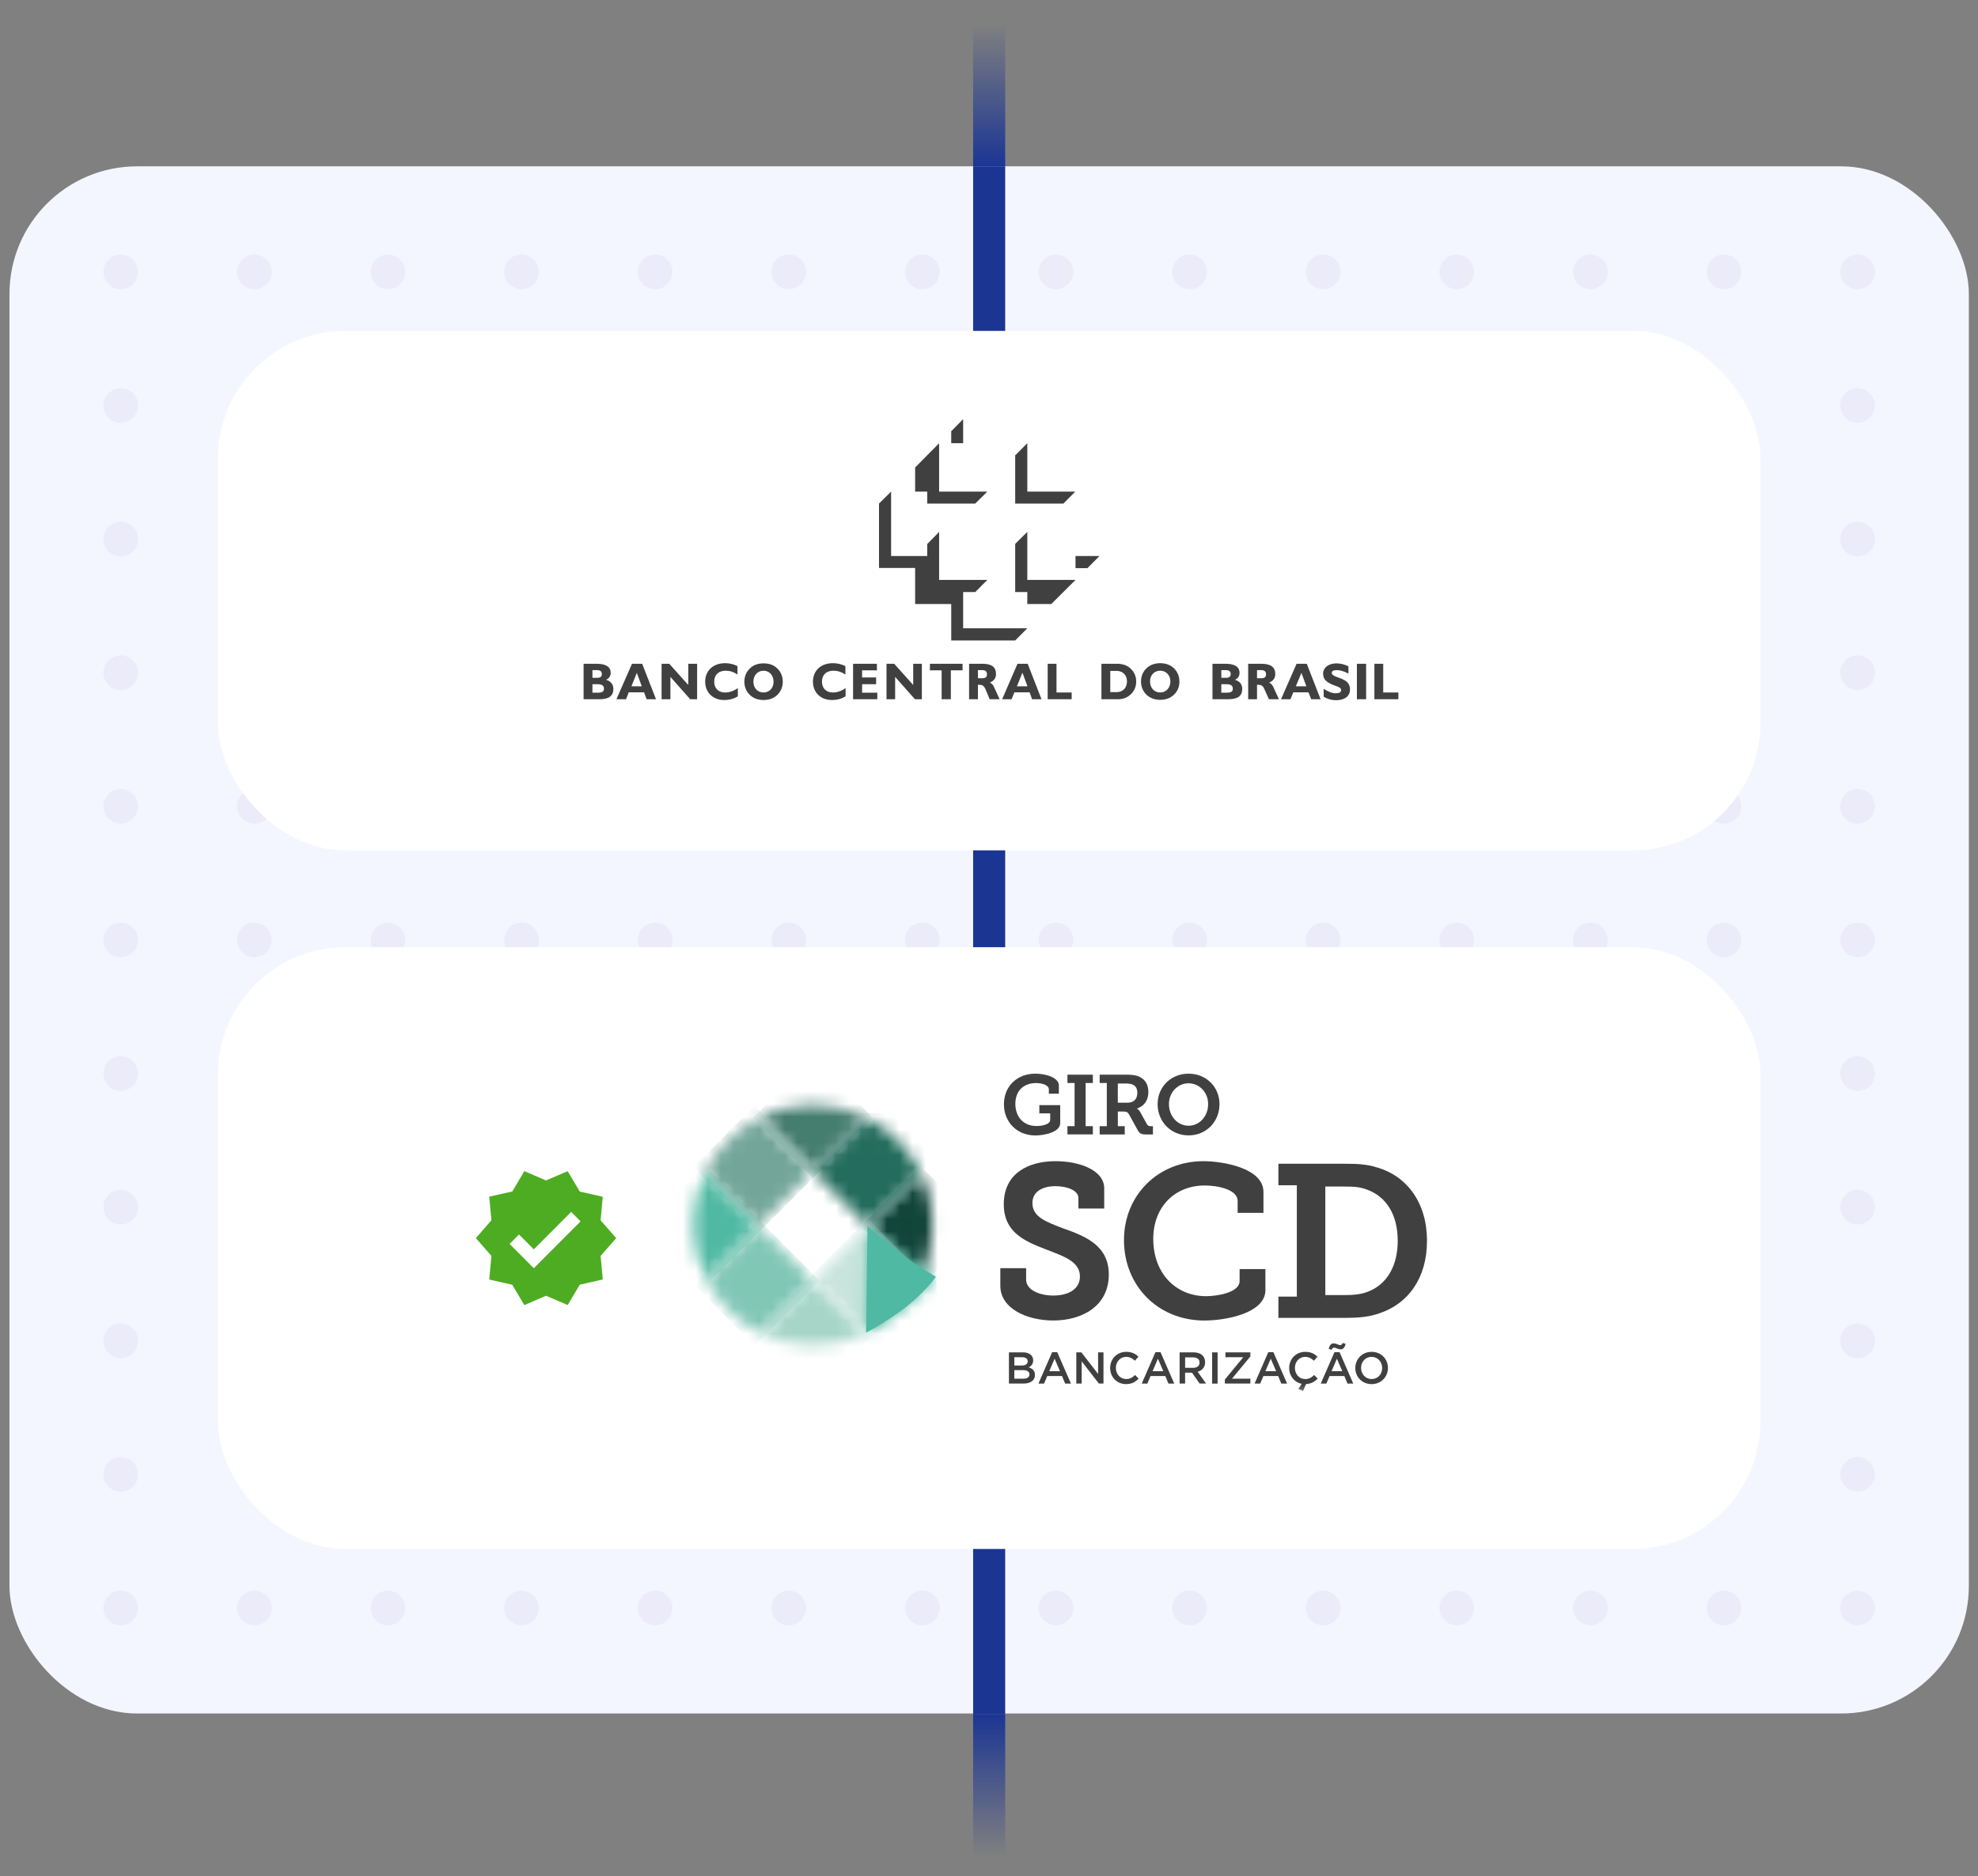 <svg width="155" height="147" viewBox="0 0 155 147" fill="none" xmlns="http://www.w3.org/2000/svg">
<rect x="0" y="0" width="155" height="147" fill="#808080" stroke="none"/>
<rect x="0.742" y="13.034" width="153.541" height="121.235" rx="10" fill="#F3F6FF"/>
<circle cx="1.357" cy="1.357" r="1.357" transform="matrix(1 0 0 -1 144.207 75.009)" fill="#D0C8E6" fill-opacity="0.24"/>
<circle cx="1.357" cy="1.357" r="1.357" transform="matrix(1 0 0 -1 144.207 64.54)" fill="#D0C8E6" fill-opacity="0.24"/>
<circle cx="1.357" cy="1.357" r="1.357" transform="matrix(1 0 0 -1 144.207 54.07)" fill="#D0C8E6" fill-opacity="0.24"/>
<circle cx="1.357" cy="1.357" r="1.357" transform="matrix(1 0 0 -1 144.207 43.6)" fill="#D0C8E6" fill-opacity="0.24"/>
<circle cx="1.357" cy="1.357" r="1.357" transform="matrix(1 0 0 -1 144.207 127.357)" fill="#D0C8E6" fill-opacity="0.24"/>
<circle cx="1.357" cy="1.357" r="1.357" transform="matrix(1 0 0 -1 144.207 33.131)" fill="#D0C8E6" fill-opacity="0.24"/>
<circle cx="1.357" cy="1.357" r="1.357" transform="matrix(1 0 0 -1 144.207 22.661)" fill="#D0C8E6" fill-opacity="0.24"/>
<circle cx="1.357" cy="1.357" r="1.357" transform="matrix(1 0 0 -1 8.103 75.009)" fill="#D0C8E6" fill-opacity="0.24"/>
<circle cx="1.357" cy="1.357" r="1.357" transform="matrix(1 0 0 -1 8.103 64.54)" fill="#D0C8E6" fill-opacity="0.24"/>
<circle cx="1.357" cy="1.357" r="1.357" transform="matrix(1 0 0 -1 144.207 116.887)" fill="#D0C8E6" fill-opacity="0.24"/>
<circle cx="1.357" cy="1.357" r="1.357" transform="matrix(1 0 0 -1 39.512 75.009)" fill="#D0C8E6" fill-opacity="0.24"/>
<circle cx="1.357" cy="1.357" r="1.357" transform="matrix(1 0 0 -1 49.981 75.009)" fill="#D0C8E6" fill-opacity="0.24"/>
<circle cx="1.357" cy="1.357" r="1.357" transform="matrix(1 0 0 -1 39.512 64.54)" fill="#D0C8E6" fill-opacity="0.24"/>
<circle cx="1.357" cy="1.357" r="1.357" transform="matrix(1 0 0 -1 49.981 64.54)" fill="#D0C8E6" fill-opacity="0.24"/>
<circle cx="1.357" cy="1.357" r="1.357" transform="matrix(1 0 0 -1 144.207 106.418)" fill="#D0C8E6" fill-opacity="0.24"/>
<circle cx="1.357" cy="1.357" r="1.357" transform="matrix(1 0 0 -1 18.573 75.009)" fill="#D0C8E6" fill-opacity="0.24"/>
<circle cx="1.357" cy="1.357" r="1.357" transform="matrix(1 0 0 -1 29.042 75.009)" fill="#D0C8E6" fill-opacity="0.24"/>
<circle cx="1.357" cy="1.357" r="1.357" transform="matrix(1 0 0 -1 18.573 64.54)" fill="#D0C8E6" fill-opacity="0.24"/>
<circle cx="1.357" cy="1.357" r="1.357" transform="matrix(1 0 0 -1 29.042 64.54)" fill="#D0C8E6" fill-opacity="0.24"/>
<circle cx="1.357" cy="1.357" r="1.357" transform="matrix(1 0 0 -1 8.103 54.07)" fill="#D0C8E6" fill-opacity="0.24"/>
<circle cx="1.357" cy="1.357" r="1.357" transform="matrix(1 0 0 -1 8.103 43.6)" fill="#D0C8E6" fill-opacity="0.24"/>
<circle cx="1.357" cy="1.357" r="1.357" transform="matrix(1 0 0 -1 39.512 54.07)" fill="#D0C8E6" fill-opacity="0.24"/>
<circle cx="1.357" cy="1.357" r="1.357" transform="matrix(1 0 0 -1 49.981 54.07)" fill="#D0C8E6" fill-opacity="0.24"/>
<circle cx="1.357" cy="1.357" r="1.357" transform="matrix(1 0 0 -1 39.512 43.6)" fill="#D0C8E6" fill-opacity="0.24"/>
<circle cx="1.357" cy="1.357" r="1.357" transform="matrix(1 0 0 -1 49.981 43.6)" fill="#D0C8E6" fill-opacity="0.24"/>
<circle cx="1.357" cy="1.357" r="1.357" transform="matrix(1 0 0 -1 18.573 54.07)" fill="#D0C8E6" fill-opacity="0.24"/>
<circle cx="1.357" cy="1.357" r="1.357" transform="matrix(1 0 0 -1 29.042 54.07)" fill="#D0C8E6" fill-opacity="0.24"/>
<circle cx="1.357" cy="1.357" r="1.357" transform="matrix(1 0 0 -1 18.573 43.6)" fill="#D0C8E6" fill-opacity="0.24"/>
<circle cx="1.357" cy="1.357" r="1.357" transform="matrix(1 0 0 -1 29.042 43.6)" fill="#D0C8E6" fill-opacity="0.24"/>
<circle cx="1.357" cy="1.357" r="1.357" transform="matrix(1 0 0 -1 81.39 75.009)" fill="#D0C8E6" fill-opacity="0.24"/>
<circle cx="1.357" cy="1.357" r="1.357" transform="matrix(1 0 0 -1 91.86 75.009)" fill="#D0C8E6" fill-opacity="0.24"/>
<circle cx="1.357" cy="1.357" r="1.357" transform="matrix(1 0 0 -1 81.39 64.54)" fill="#D0C8E6" fill-opacity="0.24"/>
<circle cx="1.357" cy="1.357" r="1.357" transform="matrix(1 0 0 -1 91.86 64.54)" fill="#D0C8E6" fill-opacity="0.24"/>
<circle cx="1.357" cy="1.357" r="1.357" transform="matrix(1 0 0 -1 60.451 75.009)" fill="#D0C8E6" fill-opacity="0.24"/>
<circle cx="1.357" cy="1.357" r="1.357" transform="matrix(1 0 0 -1 70.92 75.009)" fill="#D0C8E6" fill-opacity="0.24"/>
<circle cx="1.357" cy="1.357" r="1.357" transform="matrix(1 0 0 -1 60.451 64.54)" fill="#D0C8E6" fill-opacity="0.24"/>
<circle cx="1.357" cy="1.357" r="1.357" transform="matrix(1 0 0 -1 70.92 64.54)" fill="#D0C8E6" fill-opacity="0.24"/>
<circle cx="1.357" cy="1.357" r="1.357" transform="matrix(1 0 0 -1 144.207 95.948)" fill="#D0C8E6" fill-opacity="0.24"/>
<circle cx="1.357" cy="1.357" r="1.357" transform="matrix(1 0 0 -1 123.267 75.009)" fill="#D0C8E6" fill-opacity="0.24"/>
<circle cx="1.357" cy="1.357" r="1.357" transform="matrix(1 0 0 -1 133.737 75.009)" fill="#D0C8E6" fill-opacity="0.24"/>
<circle cx="1.357" cy="1.357" r="1.357" transform="matrix(1 0 0 -1 123.267 64.54)" fill="#D0C8E6" fill-opacity="0.24"/>
<circle cx="1.357" cy="1.357" r="1.357" transform="matrix(1 0 0 -1 133.737 64.54)" fill="#D0C8E6" fill-opacity="0.24"/>
<circle cx="1.357" cy="1.357" r="1.357" transform="matrix(1 0 0 -1 144.207 85.479)" fill="#D0C8E6" fill-opacity="0.24"/>
<circle cx="1.357" cy="1.357" r="1.357" transform="matrix(1 0 0 -1 102.329 75.009)" fill="#D0C8E6" fill-opacity="0.24"/>
<circle cx="1.357" cy="1.357" r="1.357" transform="matrix(1 0 0 -1 112.798 75.009)" fill="#D0C8E6" fill-opacity="0.24"/>
<circle cx="1.357" cy="1.357" r="1.357" transform="matrix(1 0 0 -1 102.329 64.54)" fill="#D0C8E6" fill-opacity="0.24"/>
<circle cx="1.357" cy="1.357" r="1.357" transform="matrix(1 0 0 -1 112.798 64.54)" fill="#D0C8E6" fill-opacity="0.24"/>
<circle cx="1.357" cy="1.357" r="1.357" transform="matrix(1 0 0 -1 81.39 54.07)" fill="#D0C8E6" fill-opacity="0.24"/>
<circle cx="1.357" cy="1.357" r="1.357" transform="matrix(1 0 0 -1 91.86 54.07)" fill="#D0C8E6" fill-opacity="0.24"/>
<circle cx="1.357" cy="1.357" r="1.357" transform="matrix(1 0 0 -1 81.39 43.6)" fill="#D0C8E6" fill-opacity="0.24"/>
<circle cx="1.357" cy="1.357" r="1.357" transform="matrix(1 0 0 -1 91.86 43.6)" fill="#D0C8E6" fill-opacity="0.24"/>
<circle cx="1.357" cy="1.357" r="1.357" transform="matrix(1 0 0 -1 60.451 54.07)" fill="#D0C8E6" fill-opacity="0.24"/>
<circle cx="1.357" cy="1.357" r="1.357" transform="matrix(1 0 0 -1 70.92 54.07)" fill="#D0C8E6" fill-opacity="0.24"/>
<circle cx="1.357" cy="1.357" r="1.357" transform="matrix(1 0 0 -1 60.451 43.6)" fill="#D0C8E6" fill-opacity="0.24"/>
<circle cx="1.357" cy="1.357" r="1.357" transform="matrix(1 0 0 -1 70.92 43.6)" fill="#D0C8E6" fill-opacity="0.24"/>
<circle cx="1.357" cy="1.357" r="1.357" transform="matrix(1 0 0 -1 123.267 54.07)" fill="#D0C8E6" fill-opacity="0.24"/>
<circle cx="1.357" cy="1.357" r="1.357" transform="matrix(1 0 0 -1 133.737 54.07)" fill="#D0C8E6" fill-opacity="0.24"/>
<circle cx="1.357" cy="1.357" r="1.357" transform="matrix(1 0 0 -1 123.267 43.6)" fill="#D0C8E6" fill-opacity="0.24"/>
<circle cx="1.357" cy="1.357" r="1.357" transform="matrix(1 0 0 -1 133.737 43.6)" fill="#D0C8E6" fill-opacity="0.24"/>
<circle cx="1.357" cy="1.357" r="1.357" transform="matrix(1 0 0 -1 102.329 54.07)" fill="#D0C8E6" fill-opacity="0.24"/>
<circle cx="1.357" cy="1.357" r="1.357" transform="matrix(1 0 0 -1 112.798 54.07)" fill="#D0C8E6" fill-opacity="0.24"/>
<circle cx="1.357" cy="1.357" r="1.357" transform="matrix(1 0 0 -1 102.329 43.6)" fill="#D0C8E6" fill-opacity="0.24"/>
<circle cx="1.357" cy="1.357" r="1.357" transform="matrix(1 0 0 -1 112.798 43.6)" fill="#D0C8E6" fill-opacity="0.24"/>
<circle cx="1.357" cy="1.357" r="1.357" transform="matrix(1 0 0 -1 8.103 33.131)" fill="#D0C8E6" fill-opacity="0.24"/>
<circle cx="1.357" cy="1.357" r="1.357" transform="matrix(1 0 0 -1 8.103 22.661)" fill="#D0C8E6" fill-opacity="0.24"/>
<circle cx="1.357" cy="1.357" r="1.357" transform="matrix(1 0 0 -1 39.512 33.131)" fill="#D0C8E6" fill-opacity="0.24"/>
<circle cx="1.357" cy="1.357" r="1.357" transform="matrix(1 0 0 -1 49.981 33.131)" fill="#D0C8E6" fill-opacity="0.24"/>
<circle cx="1.357" cy="1.357" r="1.357" transform="matrix(1 0 0 -1 39.512 22.661)" fill="#D0C8E6" fill-opacity="0.24"/>
<circle cx="1.357" cy="1.357" r="1.357" transform="matrix(1 0 0 -1 49.981 22.661)" fill="#D0C8E6" fill-opacity="0.24"/>
<circle cx="1.357" cy="1.357" r="1.357" transform="matrix(1 0 0 -1 18.573 33.131)" fill="#D0C8E6" fill-opacity="0.24"/>
<circle cx="1.357" cy="1.357" r="1.357" transform="matrix(1 0 0 -1 29.042 33.131)" fill="#D0C8E6" fill-opacity="0.24"/>
<circle cx="1.357" cy="1.357" r="1.357" transform="matrix(1 0 0 -1 18.573 22.661)" fill="#D0C8E6" fill-opacity="0.24"/>
<circle cx="1.357" cy="1.357" r="1.357" transform="matrix(1 0 0 -1 29.042 22.661)" fill="#D0C8E6" fill-opacity="0.24"/>
<circle cx="1.357" cy="1.357" r="1.357" transform="matrix(1 0 0 -1 81.39 33.131)" fill="#D0C8E6" fill-opacity="0.24"/>
<circle cx="1.357" cy="1.357" r="1.357" transform="matrix(1 0 0 -1 91.86 33.131)" fill="#D0C8E6" fill-opacity="0.24"/>
<circle cx="1.357" cy="1.357" r="1.357" transform="matrix(1 0 0 -1 81.39 22.661)" fill="#D0C8E6" fill-opacity="0.24"/>
<circle cx="1.357" cy="1.357" r="1.357" transform="matrix(1 0 0 -1 91.86 22.661)" fill="#D0C8E6" fill-opacity="0.24"/>
<circle cx="1.357" cy="1.357" r="1.357" transform="matrix(1 0 0 -1 60.451 33.131)" fill="#D0C8E6" fill-opacity="0.24"/>
<circle cx="1.357" cy="1.357" r="1.357" transform="matrix(1 0 0 -1 70.92 33.131)" fill="#D0C8E6" fill-opacity="0.24"/>
<circle cx="1.357" cy="1.357" r="1.357" transform="matrix(1 0 0 -1 60.451 22.661)" fill="#D0C8E6" fill-opacity="0.24"/>
<circle cx="1.357" cy="1.357" r="1.357" transform="matrix(1 0 0 -1 70.92 22.661)" fill="#D0C8E6" fill-opacity="0.24"/>
<circle cx="1.357" cy="1.357" r="1.357" transform="matrix(1 0 0 -1 123.267 33.131)" fill="#D0C8E6" fill-opacity="0.24"/>
<circle cx="1.357" cy="1.357" r="1.357" transform="matrix(1 0 0 -1 133.737 33.131)" fill="#D0C8E6" fill-opacity="0.24"/>
<circle cx="1.357" cy="1.357" r="1.357" transform="matrix(1 0 0 -1 123.267 22.661)" fill="#D0C8E6" fill-opacity="0.24"/>
<circle cx="1.357" cy="1.357" r="1.357" transform="matrix(1 0 0 -1 133.737 22.661)" fill="#D0C8E6" fill-opacity="0.24"/>
<circle cx="1.357" cy="1.357" r="1.357" transform="matrix(1 0 0 -1 102.329 33.131)" fill="#D0C8E6" fill-opacity="0.24"/>
<circle cx="1.357" cy="1.357" r="1.357" transform="matrix(1 0 0 -1 112.798 33.131)" fill="#D0C8E6" fill-opacity="0.24"/>
<circle cx="1.357" cy="1.357" r="1.357" transform="matrix(1 0 0 -1 102.329 22.661)" fill="#D0C8E6" fill-opacity="0.24"/>
<circle cx="1.357" cy="1.357" r="1.357" transform="matrix(1 0 0 -1 112.798 22.661)" fill="#D0C8E6" fill-opacity="0.24"/>
<circle cx="1.357" cy="1.357" r="1.357" transform="matrix(1 0 0 -1 8.103 127.357)" fill="#D0C8E6" fill-opacity="0.24"/>
<circle cx="1.357" cy="1.357" r="1.357" transform="matrix(1 0 0 -1 39.512 127.357)" fill="#D0C8E6" fill-opacity="0.24"/>
<circle cx="1.357" cy="1.357" r="1.357" transform="matrix(1 0 0 -1 49.981 127.357)" fill="#D0C8E6" fill-opacity="0.24"/>
<circle cx="1.357" cy="1.357" r="1.357" transform="matrix(1 0 0 -1 18.573 127.357)" fill="#D0C8E6" fill-opacity="0.24"/>
<circle cx="1.357" cy="1.357" r="1.357" transform="matrix(1 0 0 -1 29.042 127.357)" fill="#D0C8E6" fill-opacity="0.24"/>
<circle cx="1.357" cy="1.357" r="1.357" transform="matrix(1 0 0 -1 81.39 127.357)" fill="#D0C8E6" fill-opacity="0.24"/>
<circle cx="1.357" cy="1.357" r="1.357" transform="matrix(1 0 0 -1 91.86 127.357)" fill="#D0C8E6" fill-opacity="0.24"/>
<circle cx="1.357" cy="1.357" r="1.357" transform="matrix(1 0 0 -1 60.451 127.357)" fill="#D0C8E6" fill-opacity="0.24"/>
<circle cx="1.357" cy="1.357" r="1.357" transform="matrix(1 0 0 -1 70.921 127.357)" fill="#D0C8E6" fill-opacity="0.24"/>
<circle cx="1.357" cy="1.357" r="1.357" transform="matrix(1 0 0 -1 123.267 127.357)" fill="#D0C8E6" fill-opacity="0.24"/>
<circle cx="1.357" cy="1.357" r="1.357" transform="matrix(1 0 0 -1 133.737 127.357)" fill="#D0C8E6" fill-opacity="0.24"/>
<circle cx="1.357" cy="1.357" r="1.357" transform="matrix(1 0 0 -1 102.329 127.357)" fill="#D0C8E6" fill-opacity="0.24"/>
<circle cx="1.357" cy="1.357" r="1.357" transform="matrix(1 0 0 -1 112.798 127.357)" fill="#D0C8E6" fill-opacity="0.24"/>
<circle cx="1.357" cy="1.357" r="1.357" transform="matrix(1 0 0 -1 8.103 116.887)" fill="#D0C8E6" fill-opacity="0.24"/>
<circle cx="1.357" cy="1.357" r="1.357" transform="matrix(1 0 0 -1 8.103 106.418)" fill="#D0C8E6" fill-opacity="0.24"/>
<circle cx="1.357" cy="1.357" r="1.357" transform="matrix(1 0 0 -1 39.512 116.887)" fill="#D0C8E6" fill-opacity="0.24"/>
<circle cx="1.357" cy="1.357" r="1.357" transform="matrix(1 0 0 -1 49.981 116.887)" fill="#D0C8E6" fill-opacity="0.24"/>
<circle cx="1.357" cy="1.357" r="1.357" transform="matrix(1 0 0 -1 39.512 106.418)" fill="#D0C8E6" fill-opacity="0.24"/>
<circle cx="1.357" cy="1.357" r="1.357" transform="matrix(1 0 0 -1 49.981 106.418)" fill="#D0C8E6" fill-opacity="0.24"/>
<circle cx="1.357" cy="1.357" r="1.357" transform="matrix(1 0 0 -1 18.573 116.887)" fill="#D0C8E6" fill-opacity="0.24"/>
<circle cx="1.357" cy="1.357" r="1.357" transform="matrix(1 0 0 -1 29.042 116.887)" fill="#D0C8E6" fill-opacity="0.24"/>
<circle cx="1.357" cy="1.357" r="1.357" transform="matrix(1 0 0 -1 18.573 106.418)" fill="#D0C8E6" fill-opacity="0.24"/>
<circle cx="1.357" cy="1.357" r="1.357" transform="matrix(1 0 0 -1 29.042 106.418)" fill="#D0C8E6" fill-opacity="0.24"/>
<circle cx="1.357" cy="1.357" r="1.357" transform="matrix(1 0 0 -1 8.103 95.948)" fill="#D0C8E6" fill-opacity="0.24"/>
<circle cx="1.357" cy="1.357" r="1.357" transform="matrix(1 0 0 -1 8.103 85.479)" fill="#D0C8E6" fill-opacity="0.24"/>
<circle cx="1.357" cy="1.357" r="1.357" transform="matrix(1 0 0 -1 39.512 95.948)" fill="#D0C8E6" fill-opacity="0.24"/>
<circle cx="1.357" cy="1.357" r="1.357" transform="matrix(1 0 0 -1 49.981 95.948)" fill="#D0C8E6" fill-opacity="0.24"/>
<circle cx="1.357" cy="1.357" r="1.357" transform="matrix(1 0 0 -1 39.512 85.479)" fill="#D0C8E6" fill-opacity="0.24"/>
<circle cx="1.357" cy="1.357" r="1.357" transform="matrix(1 0 0 -1 49.981 85.479)" fill="#D0C8E6" fill-opacity="0.24"/>
<circle cx="1.357" cy="1.357" r="1.357" transform="matrix(1 0 0 -1 18.573 95.948)" fill="#D0C8E6" fill-opacity="0.24"/>
<circle cx="1.357" cy="1.357" r="1.357" transform="matrix(1 0 0 -1 29.042 95.948)" fill="#D0C8E6" fill-opacity="0.24"/>
<circle cx="1.357" cy="1.357" r="1.357" transform="matrix(1 0 0 -1 18.573 85.479)" fill="#D0C8E6" fill-opacity="0.24"/>
<circle cx="1.357" cy="1.357" r="1.357" transform="matrix(1 0 0 -1 29.042 85.479)" fill="#D0C8E6" fill-opacity="0.24"/>
<circle cx="1.357" cy="1.357" r="1.357" transform="matrix(1 0 0 -1 81.39 116.887)" fill="#D0C8E6" fill-opacity="0.24"/>
<circle cx="1.357" cy="1.357" r="1.357" transform="matrix(1 0 0 -1 91.86 116.887)" fill="#D0C8E6" fill-opacity="0.24"/>
<circle cx="1.357" cy="1.357" r="1.357" transform="matrix(1 0 0 -1 81.39 106.418)" fill="#D0C8E6" fill-opacity="0.24"/>
<circle cx="1.357" cy="1.357" r="1.357" transform="matrix(1 0 0 -1 91.86 106.418)" fill="#D0C8E6" fill-opacity="0.24"/>
<circle cx="1.357" cy="1.357" r="1.357" transform="matrix(1 0 0 -1 60.451 116.887)" fill="#D0C8E6" fill-opacity="0.24"/>
<circle cx="1.357" cy="1.357" r="1.357" transform="matrix(1 0 0 -1 70.921 116.887)" fill="#D0C8E6" fill-opacity="0.24"/>
<circle cx="1.357" cy="1.357" r="1.357" transform="matrix(1 0 0 -1 60.451 106.418)" fill="#D0C8E6" fill-opacity="0.24"/>
<circle cx="1.357" cy="1.357" r="1.357" transform="matrix(1 0 0 -1 70.921 106.418)" fill="#D0C8E6" fill-opacity="0.24"/>
<circle cx="1.357" cy="1.357" r="1.357" transform="matrix(1 0 0 -1 123.267 116.887)" fill="#D0C8E6" fill-opacity="0.24"/>
<circle cx="1.357" cy="1.357" r="1.357" transform="matrix(1 0 0 -1 133.737 116.887)" fill="#D0C8E6" fill-opacity="0.24"/>
<circle cx="1.357" cy="1.357" r="1.357" transform="matrix(1 0 0 -1 123.267 106.418)" fill="#D0C8E6" fill-opacity="0.24"/>
<circle cx="1.357" cy="1.357" r="1.357" transform="matrix(1 0 0 -1 133.737 106.418)" fill="#D0C8E6" fill-opacity="0.24"/>
<circle cx="1.357" cy="1.357" r="1.357" transform="matrix(1 0 0 -1 102.329 116.887)" fill="#D0C8E6" fill-opacity="0.24"/>
<circle cx="1.357" cy="1.357" r="1.357" transform="matrix(1 0 0 -1 112.798 116.887)" fill="#D0C8E6" fill-opacity="0.24"/>
<circle cx="1.357" cy="1.357" r="1.357" transform="matrix(1 0 0 -1 102.329 106.418)" fill="#D0C8E6" fill-opacity="0.24"/>
<circle cx="1.357" cy="1.357" r="1.357" transform="matrix(1 0 0 -1 112.798 106.418)" fill="#D0C8E6" fill-opacity="0.24"/>
<circle cx="1.357" cy="1.357" r="1.357" transform="matrix(1 0 0 -1 81.39 95.948)" fill="#D0C8E6" fill-opacity="0.24"/>
<circle cx="1.357" cy="1.357" r="1.357" transform="matrix(1 0 0 -1 91.86 95.948)" fill="#D0C8E6" fill-opacity="0.24"/>
<circle cx="1.357" cy="1.357" r="1.357" transform="matrix(1 0 0 -1 81.39 85.479)" fill="#D0C8E6" fill-opacity="0.24"/>
<circle cx="1.357" cy="1.357" r="1.357" transform="matrix(1 0 0 -1 91.86 85.479)" fill="#D0C8E6" fill-opacity="0.24"/>
<circle cx="1.357" cy="1.357" r="1.357" transform="matrix(1 0 0 -1 60.451 95.948)" fill="#D0C8E6" fill-opacity="0.24"/>
<circle cx="1.357" cy="1.357" r="1.357" transform="matrix(1 0 0 -1 70.92 95.948)" fill="#D0C8E6" fill-opacity="0.24"/>
<circle cx="1.357" cy="1.357" r="1.357" transform="matrix(1 0 0 -1 60.451 85.479)" fill="#D0C8E6" fill-opacity="0.24"/>
<circle cx="1.357" cy="1.357" r="1.357" transform="matrix(1 0 0 -1 70.92 85.479)" fill="#D0C8E6" fill-opacity="0.24"/>
<circle cx="1.357" cy="1.357" r="1.357" transform="matrix(1 0 0 -1 123.267 95.948)" fill="#D0C8E6" fill-opacity="0.24"/>
<circle cx="1.357" cy="1.357" r="1.357" transform="matrix(1 0 0 -1 133.737 95.948)" fill="#D0C8E6" fill-opacity="0.24"/>
<circle cx="1.357" cy="1.357" r="1.357" transform="matrix(1 0 0 -1 123.267 85.479)" fill="#D0C8E6" fill-opacity="0.24"/>
<circle cx="1.357" cy="1.357" r="1.357" transform="matrix(1 0 0 -1 133.737 85.479)" fill="#D0C8E6" fill-opacity="0.24"/>
<circle cx="1.357" cy="1.357" r="1.357" transform="matrix(1 0 0 -1 102.329 95.948)" fill="#D0C8E6" fill-opacity="0.24"/>
<circle cx="1.357" cy="1.357" r="1.357" transform="matrix(1 0 0 -1 112.798 95.948)" fill="#D0C8E6" fill-opacity="0.24"/>
<circle cx="1.357" cy="1.357" r="1.357" transform="matrix(1 0 0 -1 102.329 85.479)" fill="#D0C8E6" fill-opacity="0.24"/>
<circle cx="1.357" cy="1.357" r="1.357" transform="matrix(1 0 0 -1 112.798 85.479)" fill="#D0C8E6" fill-opacity="0.24"/>
<rect x="76.256" y="13.034" width="2.513" height="121.286" fill="#1B3593"/>
<rect x="76.256" y="134.32" width="2.513" height="12.321" fill="url(#paint0_linear_597_49818)"/>
<rect width="2.513" height="12.321" transform="matrix(1 0 0 -1 76.256 13.034)" fill="url(#paint1_linear_597_49818)"/>
<rect x="17.072" y="74.223" width="120.881" height="47.152" rx="10" fill="white"/>
<rect x="17.072" y="25.928" width="120.881" height="40.706" rx="10" fill="white"/>
<path fill-rule="evenodd" clip-rule="evenodd" d="M47.493 53.267C47.733 53.161 47.854 52.965 47.854 52.723C47.854 52.269 47.508 52.028 46.8 52.012H45.731V54.792H46.966C47.703 54.792 48.065 54.535 48.065 53.991C48.065 53.629 47.869 53.387 47.493 53.267ZM46.424 52.511H46.8C47.041 52.511 47.162 52.617 47.162 52.828C47.162 53.01 47.041 53.115 46.8 53.115H46.424V52.511ZM46.83 54.279H46.424V53.614H46.83C47.161 53.614 47.327 53.72 47.327 53.961C47.327 54.203 47.176 54.279 46.83 54.279ZM96.772 53.267C97.013 53.161 97.133 52.965 97.133 52.723C97.133 52.269 96.787 52.028 96.079 52.012H95.011V54.792H96.245C96.983 54.792 97.344 54.535 97.344 53.991C97.344 53.629 97.163 53.387 96.772 53.267ZM95.703 52.511H96.079C96.32 52.511 96.441 52.617 96.441 52.828C96.441 53.01 96.32 53.115 96.079 53.115H95.703V52.511ZM96.11 54.279H95.703V53.614H96.11C96.441 53.614 96.606 53.72 96.606 53.961C96.606 54.203 96.456 54.279 96.11 54.279ZM88.493 52.3C88.237 52.103 87.967 52.043 87.666 52.012H86.311V54.792H87.666C87.921 54.777 88.147 54.732 88.388 54.581C88.809 54.309 89.035 53.901 89.035 53.402C89.035 52.949 88.84 52.571 88.493 52.3ZM87.666 54.218C87.62 54.233 87.56 54.233 87.515 54.233H87.003V52.571H87.515C87.56 52.571 87.62 52.571 87.666 52.587C88.057 52.647 88.313 52.964 88.313 53.402C88.313 53.84 88.057 54.158 87.666 54.218ZM77.566 53.493C77.897 53.342 78.048 53.13 78.048 52.813C78.048 52.269 77.702 52.013 76.994 52.013H75.94V54.792H76.633V53.659H76.708C76.828 53.659 76.919 53.674 76.994 53.705C77.084 53.765 77.159 53.856 77.22 53.992L77.551 54.792H78.334L77.897 53.841C77.822 53.659 77.702 53.538 77.566 53.493ZM76.994 53.146H76.633V52.511H76.994C77.22 52.511 77.34 52.632 77.34 52.829C77.34 53.04 77.235 53.146 76.994 53.146ZM99.451 53.493C99.782 53.342 99.933 53.13 99.933 52.813C99.933 52.269 99.572 52.013 98.849 52.013H97.81V54.792H98.503V53.659H98.578C98.698 53.659 98.789 53.674 98.849 53.705C98.955 53.765 99.015 53.856 99.075 53.992L99.436 54.792H100.219L99.782 53.841C99.692 53.659 99.587 53.538 99.451 53.493ZM98.849 53.146H98.503V52.511H98.849C99.09 52.511 99.21 52.632 99.21 52.829C99.21 53.04 99.105 53.146 98.849 53.146ZM49.886 52.012H49.525L48.305 54.792H49.058L49.269 54.248H50.473L50.669 54.792H51.406L50.322 52.012H49.886ZM49.886 53.78H49.479L49.886 52.768L49.901 52.723L50.292 53.78H49.886ZM80.095 52.012H79.733L78.529 54.792H79.267L79.492 54.248H80.681L80.877 54.792H81.615L80.531 52.012H80.095ZM80.095 53.78H79.688L80.095 52.768L80.125 52.723L80.516 53.78H80.095ZM101.965 52.012H101.603L100.384 54.792H101.122L101.347 54.248H102.536L102.747 54.792H103.484L102.401 52.012H101.965ZM101.965 53.78H101.543L101.965 52.768L101.98 52.723L102.371 53.78H101.965ZM53.935 53.674L52.445 52.012H51.843V54.792H52.535V53.04L54.085 54.792H54.627V52.012H53.935V53.674ZM106.33 54.792H107.052V52.012H106.33V54.792ZM71.56 53.674L70.07 52.012H69.468V54.792H70.145V53.04L71.696 54.792H72.238V52.012H71.56V53.674ZM72.87 52.526H73.788V54.792H74.51V52.526H75.428V52.012H72.87V52.526ZM82.789 52.012H82.097V54.792H83.978V54.264H82.789V52.012ZM108.392 54.264V52.012H107.7V54.792H109.581V54.264H108.392ZM67.556 53.614H68.655V53.085H67.556V52.526H68.716V52.012H66.849V54.792H68.746V54.279H67.556V53.614ZM59.835 51.982C59.399 51.982 59.037 52.103 58.767 52.375C58.48 52.647 58.33 52.994 58.33 53.418C58.33 53.825 58.48 54.188 58.767 54.46C59.037 54.717 59.399 54.853 59.835 54.853C60.272 54.853 60.633 54.717 60.904 54.46C61.19 54.188 61.34 53.826 61.34 53.418C61.34 52.994 61.19 52.647 60.904 52.375C60.633 52.103 60.272 51.982 59.835 51.982ZM59.835 54.264C59.369 54.264 59.037 53.916 59.037 53.418C59.037 52.919 59.369 52.556 59.835 52.556C60.287 52.556 60.618 52.919 60.618 53.418C60.618 53.916 60.286 54.264 59.835 54.264ZM90.917 51.967C90.48 51.967 90.119 52.103 89.848 52.36C89.562 52.632 89.412 52.994 89.412 53.402C89.412 53.81 89.562 54.173 89.848 54.445C90.119 54.702 90.48 54.838 90.917 54.838C91.353 54.838 91.715 54.702 91.985 54.445C92.271 54.173 92.422 53.825 92.422 53.402C92.422 52.994 92.271 52.632 91.985 52.36C91.715 52.103 91.353 51.967 90.917 51.967ZM90.917 54.264C90.45 54.264 90.119 53.901 90.119 53.402C90.119 52.904 90.45 52.556 90.917 52.556C91.368 52.556 91.715 52.904 91.715 53.402C91.715 53.901 91.368 54.264 90.917 54.264ZM55.967 53.417C55.967 52.873 56.313 52.556 56.87 52.556C57.171 52.556 57.487 52.647 57.788 52.859V52.194C57.489 52.043 57.159 51.965 56.825 51.967C55.861 51.967 55.259 52.571 55.259 53.417C55.259 53.825 55.41 54.203 55.681 54.46C55.952 54.717 56.313 54.853 56.764 54.853C57.141 54.853 57.487 54.762 57.818 54.565V53.916C57.487 54.158 57.156 54.263 56.81 54.263C56.298 54.264 55.967 53.931 55.967 53.417ZM64.411 53.417C64.411 52.873 64.757 52.556 65.314 52.556C65.63 52.556 65.931 52.647 66.247 52.859V52.194C65.931 52.043 65.615 51.967 65.269 51.967C64.305 51.967 63.703 52.571 63.703 53.417C63.703 53.825 63.854 54.203 64.125 54.46C64.396 54.717 64.757 54.853 65.208 54.853C65.6 54.853 65.931 54.762 66.262 54.565V53.916C65.931 54.158 65.6 54.263 65.269 54.263C64.742 54.264 64.411 53.931 64.411 53.417ZM105.427 53.342C105.216 53.206 104.975 53.13 104.734 53.04C104.478 52.949 104.358 52.843 104.358 52.738C104.358 52.587 104.493 52.511 104.764 52.511C105.02 52.511 105.321 52.602 105.667 52.783V52.209C105.351 52.058 105.035 51.982 104.734 51.982C104.087 51.982 103.681 52.33 103.681 52.783C103.681 53.297 104.027 53.523 104.719 53.765C104.96 53.856 105.095 53.916 105.095 54.083C105.095 54.233 104.945 54.324 104.674 54.324C104.358 54.324 104.072 54.188 103.726 53.977V54.596C104.027 54.777 104.343 54.868 104.689 54.868C105.396 54.868 105.788 54.535 105.788 54.037C105.788 53.72 105.667 53.493 105.427 53.342ZM74.54 50.185H79.553L80.501 49.233H75.474V46.393H76.422L77.37 45.441H73.592V41.68L72.659 42.631V43.568H69.829V38.522L68.881 39.459V44.505H71.711V47.329H74.54V50.185ZM72.659 39.459H76.422L77.37 38.522H73.592V34.73L71.711 36.634V38.522H72.659V39.459ZM79.553 46.393V42.616L80.501 41.68V45.441H84.279L82.382 47.329H80.501V46.393H79.553ZM74.54 34.73H75.474V32.842L74.54 33.794V34.73ZM84.279 44.52V43.568H86.16L85.212 44.52H84.279ZM79.553 39.459V35.682L80.501 34.73V38.522H84.264L83.331 39.459H79.553Z" fill="#404040"/>
<mask id="mask0_597_49818" style="mask-type:luminance" maskUnits="userSpaceOnUse" x="52" y="83" width="62" height="27">
<path d="M113.088 83.089H52.727V109.376H113.088V83.089Z" fill="white"/>
</mask>
<g mask="url(#mask0_597_49818)">
<path d="M79.062 105.969H80.159C80.438 105.969 80.658 106.046 80.799 106.187C80.906 106.294 80.963 106.429 80.963 106.591V106.598C80.963 106.89 80.796 107.049 80.614 107.143C80.9 107.24 81.1 107.405 81.1 107.737V107.744C81.1 108.181 80.739 108.415 80.194 108.415H79.062V105.969ZM80.071 107C80.348 107 80.533 106.893 80.533 106.668V106.662C80.533 106.47 80.379 106.352 80.104 106.352H79.486V107H80.071ZM80.196 108.034C80.491 108.034 80.669 107.92 80.669 107.698V107.691C80.669 107.484 80.504 107.363 80.165 107.363H79.484V108.034H80.196Z" fill="#404040"/>
</g>
<mask id="mask1_597_49818" style="mask-type:luminance" maskUnits="userSpaceOnUse" x="52" y="83" width="62" height="27">
<path d="M113.088 83.089H52.727V109.376H113.088V83.089Z" fill="white"/>
</mask>
<g mask="url(#mask1_597_49818)">
<path d="M82.449 105.954H82.847L83.922 108.417H83.469L83.221 107.826H82.064L81.814 108.417H81.374L82.449 105.954ZM83.062 107.445L82.641 106.467L82.221 107.445H83.062Z" fill="#404040"/>
</g>
<mask id="mask2_597_49818" style="mask-type:luminance" maskUnits="userSpaceOnUse" x="52" y="83" width="62" height="27">
<path d="M113.088 83.089H52.727V109.376H113.088V83.089Z" fill="white"/>
</mask>
<g mask="url(#mask2_597_49818)">
<path d="M84.341 105.971H84.739L86.049 107.66V105.971H86.471V108.415H86.111L84.763 106.675V108.415H84.341V105.971Z" fill="#404040"/>
</g>
<mask id="mask3_597_49818" style="mask-type:luminance" maskUnits="userSpaceOnUse" x="52" y="83" width="62" height="27">
<path d="M113.088 83.089H52.727V109.376H113.088V83.089Z" fill="white"/>
</mask>
<g mask="url(#mask3_597_49818)">
<path d="M86.994 107.201V107.194C86.994 106.499 87.515 105.93 88.253 105.93C88.704 105.93 88.977 106.086 89.21 106.31L88.933 106.627C88.737 106.444 88.528 106.323 88.249 106.323C87.781 106.323 87.442 106.708 87.442 107.186V107.192C87.442 107.672 87.781 108.061 88.249 108.061C88.55 108.061 88.741 107.94 88.95 107.744L89.227 108.023C88.972 108.29 88.693 108.457 88.236 108.457C87.524 108.457 86.994 107.903 86.994 107.201Z" fill="#404040"/>
</g>
<mask id="mask4_597_49818" style="mask-type:luminance" maskUnits="userSpaceOnUse" x="52" y="83" width="62" height="27">
<path d="M113.088 83.089H52.727V109.376H113.088V83.089Z" fill="white"/>
</mask>
<g mask="url(#mask4_597_49818)">
<path d="M90.543 105.954H90.941L92.016 108.417H91.563L91.315 107.826H90.159L89.908 108.417H89.469L90.543 105.954ZM91.159 107.445L90.737 106.467L90.317 107.445H91.159Z" fill="#404040"/>
</g>
<mask id="mask5_597_49818" style="mask-type:luminance" maskUnits="userSpaceOnUse" x="52" y="83" width="62" height="27">
<path d="M113.088 83.089H52.727V109.376H113.088V83.089Z" fill="white"/>
</mask>
<g mask="url(#mask5_597_49818)">
<path d="M92.436 105.969H93.526C93.834 105.969 94.074 106.059 94.232 106.213C94.362 106.345 94.434 106.528 94.434 106.741V106.747C94.434 107.15 94.192 107.39 93.852 107.489L94.511 108.415H94.006L93.406 107.561H92.867V108.415H92.438V105.969H92.436ZM93.496 107.183C93.803 107.183 93.999 107.022 93.999 106.774V106.767C93.999 106.506 93.81 106.363 93.493 106.363H92.869V107.183H93.496Z" fill="#404040"/>
</g>
<mask id="mask6_597_49818" style="mask-type:luminance" maskUnits="userSpaceOnUse" x="52" y="83" width="62" height="27">
<path d="M113.088 83.089H52.727V109.376H113.088V83.089Z" fill="white"/>
</mask>
<g mask="url(#mask6_597_49818)">
<path d="M95.414 105.971H94.986V108.417H95.414V105.971Z" fill="#404040"/>
</g>
<mask id="mask7_597_49818" style="mask-type:luminance" maskUnits="userSpaceOnUse" x="52" y="83" width="62" height="27">
<path d="M113.088 83.089H52.727V109.376H113.088V83.089Z" fill="white"/>
</mask>
<g mask="url(#mask7_597_49818)">
<path d="M95.982 108.098L97.424 106.352H96.026V105.971H97.982V106.288L96.54 108.034H97.982V108.415H95.982V108.098Z" fill="#404040"/>
</g>
<mask id="mask8_597_49818" style="mask-type:luminance" maskUnits="userSpaceOnUse" x="52" y="83" width="62" height="27">
<path d="M113.088 83.089H52.727V109.376H113.088V83.089Z" fill="white"/>
</mask>
<g mask="url(#mask8_597_49818)">
<path d="M99.387 105.954H99.785L100.86 108.417H100.407L100.159 107.826H99.002L98.752 108.417H98.312L99.387 105.954ZM100 107.445L99.578 106.467L99.158 107.445H100Z" fill="#404040"/>
</g>
<mask id="mask9_597_49818" style="mask-type:luminance" maskUnits="userSpaceOnUse" x="52" y="83" width="62" height="27">
<path d="M113.088 83.089H52.727V109.376H113.088V83.089Z" fill="white"/>
</mask>
<g mask="url(#mask9_597_49818)">
<path d="M101.741 108.839L102.013 108.435C101.431 108.327 101.022 107.819 101.022 107.201V107.194C101.022 106.499 101.543 105.93 102.281 105.93C102.732 105.93 103.004 106.086 103.237 106.31L102.963 106.627C102.767 106.444 102.558 106.323 102.279 106.323C101.811 106.323 101.472 106.708 101.472 107.186V107.192C101.472 107.672 101.811 108.063 102.279 108.063C102.58 108.063 102.771 107.94 102.98 107.744L103.257 108.023C103.015 108.274 102.754 108.435 102.343 108.452L102.112 108.993L101.741 108.839Z" fill="#404040"/>
</g>
<mask id="mask10_597_49818" style="mask-type:luminance" maskUnits="userSpaceOnUse" x="52" y="83" width="62" height="27">
<path d="M113.088 83.089H52.727V109.376H113.088V83.089Z" fill="white"/>
</mask>
<g mask="url(#mask10_597_49818)">
<path d="M104.572 105.954H104.97L106.045 108.417H105.592L105.344 107.826H104.187L103.937 108.417H103.497L104.572 105.954ZM104.117 105.695C104.189 105.422 104.295 105.266 104.508 105.266C104.699 105.266 104.899 105.402 105.02 105.402C105.122 105.402 105.163 105.347 105.212 105.235L105.449 105.305C105.372 105.578 105.267 105.734 105.058 105.734C104.867 105.734 104.666 105.598 104.543 105.598C104.442 105.598 104.401 105.653 104.348 105.769L104.117 105.695ZM105.185 107.445L104.763 106.467L104.343 107.445H105.185Z" fill="#404040"/>
</g>
<mask id="mask11_597_49818" style="mask-type:luminance" maskUnits="userSpaceOnUse" x="52" y="83" width="62" height="27">
<path d="M113.088 83.089H52.727V109.376H113.088V83.089Z" fill="white"/>
</mask>
<g mask="url(#mask11_597_49818)">
<path d="M106.205 107.201V107.194C106.205 106.506 106.734 105.93 107.486 105.93C108.238 105.93 108.761 106.499 108.761 107.188V107.194C108.761 107.883 108.231 108.459 107.48 108.459C106.73 108.457 106.205 107.889 106.205 107.201ZM108.31 107.201V107.194C108.31 106.719 107.965 106.323 107.48 106.323C106.994 106.323 106.655 106.71 106.655 107.186V107.192C106.655 107.667 107 108.061 107.486 108.061C107.972 108.061 108.31 107.676 108.31 107.201Z" fill="#404040"/>
</g>
<mask id="mask12_597_49818" style="mask-type:luminance" maskUnits="userSpaceOnUse" x="67" y="91" width="7" height="10">
<path d="M67.98 96.074L72.089 100.215C72.724 98.946 73.082 97.514 73.082 95.999C73.082 94.563 72.761 93.201 72.188 91.985L67.98 96.074Z" fill="white"/>
</mask>
<g mask="url(#mask12_597_49818)">
<path d="M72.148 100.804L67.442 96.082L72.137 91.373L76.845 96.095L72.148 100.804Z" fill="#12453A"/>
</g>
<mask id="mask13_597_49818" style="mask-type:luminance" maskUnits="userSpaceOnUse" x="59" y="100" width="9" height="6">
<path d="M59.614 104.466C60.849 105.066 62.236 105.405 63.703 105.405C65.173 105.405 66.562 105.066 67.802 104.461L63.712 100.357L59.614 104.466Z" fill="white"/>
</mask>
<g mask="url(#mask13_597_49818)">
<path d="M63.704 109.286L58.991 104.558L63.71 99.827L68.423 104.553L63.704 109.286Z" fill="#A7D6C9"/>
</g>
<mask id="mask14_597_49818" style="mask-type:luminance" maskUnits="userSpaceOnUse" x="55" y="96" width="9" height="9">
<path d="M55.306 100.197C56.231 102.055 57.75 103.562 59.614 104.468L63.709 100.36L59.43 96.066L55.306 100.197Z" fill="white"/>
</mask>
<g mask="url(#mask14_597_49818)">
<path d="M64.239 100.36L59.428 95.534L54.352 100.624L59.164 105.451L64.239 100.36Z" fill="#81C7B6"/>
</g>
<mask id="mask15_597_49818" style="mask-type:luminance" maskUnits="userSpaceOnUse" x="59" y="86" width="9" height="6">
<path d="M63.529 86.591C62.144 86.615 60.832 86.943 59.656 87.508C59.574 87.556 59.535 87.585 59.535 87.585L63.709 91.77L67.897 87.589C67.897 87.589 67.875 87.574 67.829 87.545C66.633 86.958 65.294 86.617 63.878 86.591H63.529Z" fill="white"/>
</mask>
<g mask="url(#mask15_597_49818)">
<path d="M63.718 92.309L59.006 87.582L63.712 82.862L68.425 87.589L63.718 92.309Z" fill="#457D6E"/>
</g>
<mask id="mask16_597_49818" style="mask-type:luminance" maskUnits="userSpaceOnUse" x="55" y="87" width="9" height="10">
<path d="M55.264 91.883L59.429 96.062L63.709 91.769L59.523 87.57C57.67 88.496 56.169 90.016 55.264 91.883Z" fill="white"/>
</mask>
<g mask="url(#mask16_597_49818)">
<path d="M59.429 96.593L54.316 91.464L59.123 86.64L64.238 91.769L59.429 96.593Z" fill="#73A699"/>
</g>
<mask id="mask17_597_49818" style="mask-type:luminance" maskUnits="userSpaceOnUse" x="54" y="91" width="6" height="10">
<path d="M54.321 95.995C54.321 97.506 54.675 98.931 55.306 100.196L59.427 96.061L55.262 91.882C54.659 93.125 54.321 94.521 54.321 95.995Z" fill="white"/>
</mask>
<g mask="url(#mask17_597_49818)">
<path d="M55.237 100.795L50.527 96.07L55.246 91.337L59.957 96.062L55.237 100.795Z" fill="#4FB9A3"/>
</g>
<mask id="mask18_597_49818" style="mask-type:luminance" maskUnits="userSpaceOnUse" x="63" y="87" width="10" height="10">
<path d="M63.701 91.781L67.983 96.076L72.188 91.985C71.315 90.133 69.858 88.611 68.053 87.663C67.952 87.617 67.893 87.593 67.893 87.593L63.701 91.781Z" fill="white"/>
</mask>
<g mask="url(#mask18_597_49818)">
<path d="M72.582 87.219H63.327V96.449H72.582V87.219Z" fill="#246D5E"/>
</g>
<mask id="mask19_597_49818" style="mask-type:luminance" maskUnits="userSpaceOnUse" x="63" y="96" width="10" height="9">
<path d="M63.71 100.359L67.8 104.463C67.943 104.393 68.084 104.32 68.225 104.243L71.638 101.017C71.814 100.737 71.975 100.449 72.122 100.152L67.979 96.072L63.71 100.359Z" fill="white"/>
</mask>
<g mask="url(#mask19_597_49818)">
<path d="M68.02 105.213L63.178 100.356L68.018 95.502L72.86 100.359L68.02 105.213Z" fill="#C8E4DC"/>
</g>
<mask id="mask20_597_49818" style="mask-type:luminance" maskUnits="userSpaceOnUse" x="52" y="83" width="62" height="27">
<path d="M113.088 83.089H52.727V109.376H113.088V83.089Z" fill="white"/>
</mask>
<g mask="url(#mask20_597_49818)">
<path fill-rule="evenodd" clip-rule="evenodd" d="M67.98 96.061C67.98 96.061 69.283 97.22 70.679 98.282C72.075 99.344 73.282 100.009 73.282 100.009C73.317 100.028 73.326 100.072 73.302 100.105C73.302 100.105 72.299 101.469 70.679 102.655C69.061 103.84 67.865 104.425 67.865 104.425L67.98 96.061Z" fill="#4FB9A3"/>
</g>
<mask id="mask21_597_49818" style="mask-type:luminance" maskUnits="userSpaceOnUse" x="67" y="96" width="7" height="9">
<path d="M67.862 104.427C67.862 104.427 69.058 103.842 70.675 102.656C72.293 101.468 73.298 100.105 73.298 100.105C73.324 100.072 73.313 100.028 73.278 100.008C73.278 100.008 72.071 99.344 70.675 98.281C69.279 97.219 67.976 96.06 67.976 96.06L67.862 104.427Z" fill="white"/>
</mask>
<g mask="url(#mask21_597_49818)">
<path d="M73.384 86.168H54.031V105.577H73.384V86.168Z" fill="#4FB9A3"/>
</g>
<mask id="mask22_597_49818" style="mask-type:luminance" maskUnits="userSpaceOnUse" x="52" y="83" width="62" height="27">
<path d="M113.088 83.089H52.727V109.376H113.088V83.089Z" fill="white"/>
</mask>
<g mask="url(#mask22_597_49818)">
<path d="M80.41 99.375V100.277C80.41 101.042 81.395 101.518 82.535 101.518C83.76 101.518 84.626 100.99 84.626 100.02C84.626 98.812 83.25 98.403 81.854 97.86C80.238 97.231 78.658 96.534 78.658 94.356C78.658 91.924 80.612 90.989 82.705 90.989C84.608 90.989 86.529 91.704 86.529 93.116V94.697H84.507V93.881C84.507 93.27 83.606 92.947 82.705 92.947C81.718 92.947 80.902 93.356 80.902 94.273C80.902 95.394 82.041 95.753 83.283 96.246C85.101 96.875 86.888 97.622 86.888 99.868C86.888 102.333 84.815 103.473 82.535 103.473C80.528 103.473 78.388 102.571 78.388 100.752V99.375H80.41Z" fill="#404040"/>
</g>
<mask id="mask23_597_49818" style="mask-type:luminance" maskUnits="userSpaceOnUse" x="52" y="83" width="62" height="27">
<path d="M113.088 83.089H52.727V109.376H113.088V83.089Z" fill="white"/>
</mask>
<g mask="url(#mask23_597_49818)">
<path d="M94.298 90.989C95.76 90.989 99.007 91.499 99.007 93.404V95.036H96.984V94.101C96.984 93.2 95.404 92.894 94.401 92.894C92.089 92.894 90.372 94.543 90.372 97.077C90.372 99.78 92.139 101.568 94.52 101.568C95.25 101.568 97.138 101.331 97.138 100.378V99.444H99.16V101.093C99.16 102.897 96.068 103.475 94.384 103.475C90.713 103.475 88.077 100.719 88.077 97.183C88.075 93.609 90.796 90.989 94.298 90.989Z" fill="#404040"/>
</g>
<mask id="mask24_597_49818" style="mask-type:luminance" maskUnits="userSpaceOnUse" x="52" y="83" width="62" height="27">
<path d="M113.088 83.089H52.727V109.376H113.088V83.089Z" fill="white"/>
</mask>
<g mask="url(#mask24_597_49818)">
<path d="M100.178 101.603H101.622V92.876H100.178V91.191H105.397C106.366 91.191 107.113 91.224 107.911 91.482C110.274 92.161 111.822 94.27 111.822 97.231C111.822 100.105 110.393 102.146 108.083 102.912C107.267 103.2 106.434 103.268 105.414 103.268H100.178V101.603ZM105.313 101.482C106.078 101.482 106.689 101.432 107.285 101.177C108.661 100.616 109.529 99.221 109.529 97.231C109.529 95.172 108.628 93.796 107.201 93.25C106.59 92.995 106.045 92.977 105.315 92.977H103.854V101.482H105.313Z" fill="#404040"/>
</g>
<mask id="mask25_597_49818" style="mask-type:luminance" maskUnits="userSpaceOnUse" x="52" y="83" width="62" height="27">
<path d="M113.088 83.089H52.727V109.376H113.088V83.089Z" fill="white"/>
</mask>
<g mask="url(#mask25_597_49818)">
<path d="M81.141 84.13C81.979 84.13 82.975 84.453 82.975 85.053V85.7H82.19V85.357C82.19 85.034 81.682 84.869 81.181 84.869C80.185 84.869 79.565 85.502 79.565 86.498C79.565 87.501 80.185 88.234 81.221 88.234C81.597 88.234 82.296 88.135 82.296 87.745V87.244H81.445V86.597H83.08V88.009C83.08 88.722 81.827 88.973 81.135 88.973C79.697 88.973 78.671 87.93 78.671 86.534C78.668 85.133 79.684 84.13 81.141 84.13Z" fill="#404040"/>
</g>
<mask id="mask26_597_49818" style="mask-type:luminance" maskUnits="userSpaceOnUse" x="52" y="83" width="62" height="27">
<path d="M113.088 83.089H52.727V109.376H113.088V83.089Z" fill="white"/>
</mask>
<g mask="url(#mask26_597_49818)">
<path d="M83.646 88.245H84.207V84.862H83.646V84.209H85.638V84.862H85.07V88.245H85.638V88.891H83.646V88.245Z" fill="#404040"/>
</g>
<mask id="mask27_597_49818" style="mask-type:luminance" maskUnits="userSpaceOnUse" x="52" y="83" width="62" height="27">
<path d="M113.088 83.089H52.727V109.376H113.088V83.089Z" fill="white"/>
</mask>
<g mask="url(#mask27_597_49818)">
<path d="M86.172 88.245H86.732V84.862H86.172V84.209H88.236C88.579 84.209 88.862 84.229 89.126 84.308C89.654 84.486 89.99 84.902 89.99 85.562C89.99 86.221 89.654 86.677 89.106 86.861V86.875L89.186 86.934C89.232 86.98 89.291 87.033 89.337 87.119L89.878 88.095C89.951 88.221 90.036 88.247 90.195 88.247H90.346V88.894H89.799C89.416 88.894 89.291 88.814 89.146 88.544L88.48 87.337C88.381 87.158 88.295 87.099 88.025 87.099H87.596V88.247H88.137V88.894H86.172V88.245ZM88.372 86.406C88.827 86.406 89.124 86.136 89.124 85.634C89.124 85.324 89.012 85.093 88.755 84.988C88.629 84.928 88.451 84.902 88.227 84.902H87.594V86.406H88.372Z" fill="#404040"/>
</g>
<mask id="mask28_597_49818" style="mask-type:luminance" maskUnits="userSpaceOnUse" x="52" y="83" width="62" height="27">
<path d="M113.088 83.089H52.727V109.376H113.088V83.089Z" fill="white"/>
</mask>
<g mask="url(#mask28_597_49818)">
<path d="M93.138 84.13C94.522 84.13 95.562 85.179 95.562 86.516C95.562 87.895 94.52 88.968 93.138 88.968C91.753 88.968 90.713 87.893 90.713 86.516C90.713 85.179 91.755 84.13 93.138 84.13ZM93.138 88.212C93.982 88.212 94.672 87.486 94.672 86.516C94.672 85.592 93.979 84.886 93.138 84.886C92.293 84.886 91.601 85.592 91.601 86.516C91.603 87.488 92.293 88.212 93.138 88.212Z" fill="#404040"/>
</g>
<path d="M48.286 97.019L47.066 95.624L47.236 93.779L45.431 93.37L44.486 91.77L42.787 92.5L41.087 91.77L40.142 93.365L38.338 93.769L38.508 95.619L37.288 97.019L38.508 98.413L38.338 100.263L40.142 100.673L41.087 102.267L42.787 101.533L44.486 102.262L45.431 100.668L47.236 100.258L47.066 98.413L48.286 97.019ZM41.832 99.378L39.933 97.474L40.672 96.734L41.832 97.898L44.756 94.964L45.496 95.704L41.832 99.378Z" fill="#4EAC22"/>
<defs>
<linearGradient id="paint0_linear_597_49818" x1="77.512" y1="134.32" x2="77.512" y2="145.444" gradientUnits="userSpaceOnUse">
<stop stop-color="#1B3593"/>
<stop offset="1" stop-color="#1B3593" stop-opacity="0"/>
</linearGradient>
<linearGradient id="paint1_linear_597_49818" x1="1.256" y1="0" x2="1.256" y2="11.123" gradientUnits="userSpaceOnUse">
<stop stop-color="#1B3593"/>
<stop offset="1" stop-color="#1B3593" stop-opacity="0"/>
</linearGradient>
</defs>
</svg>
